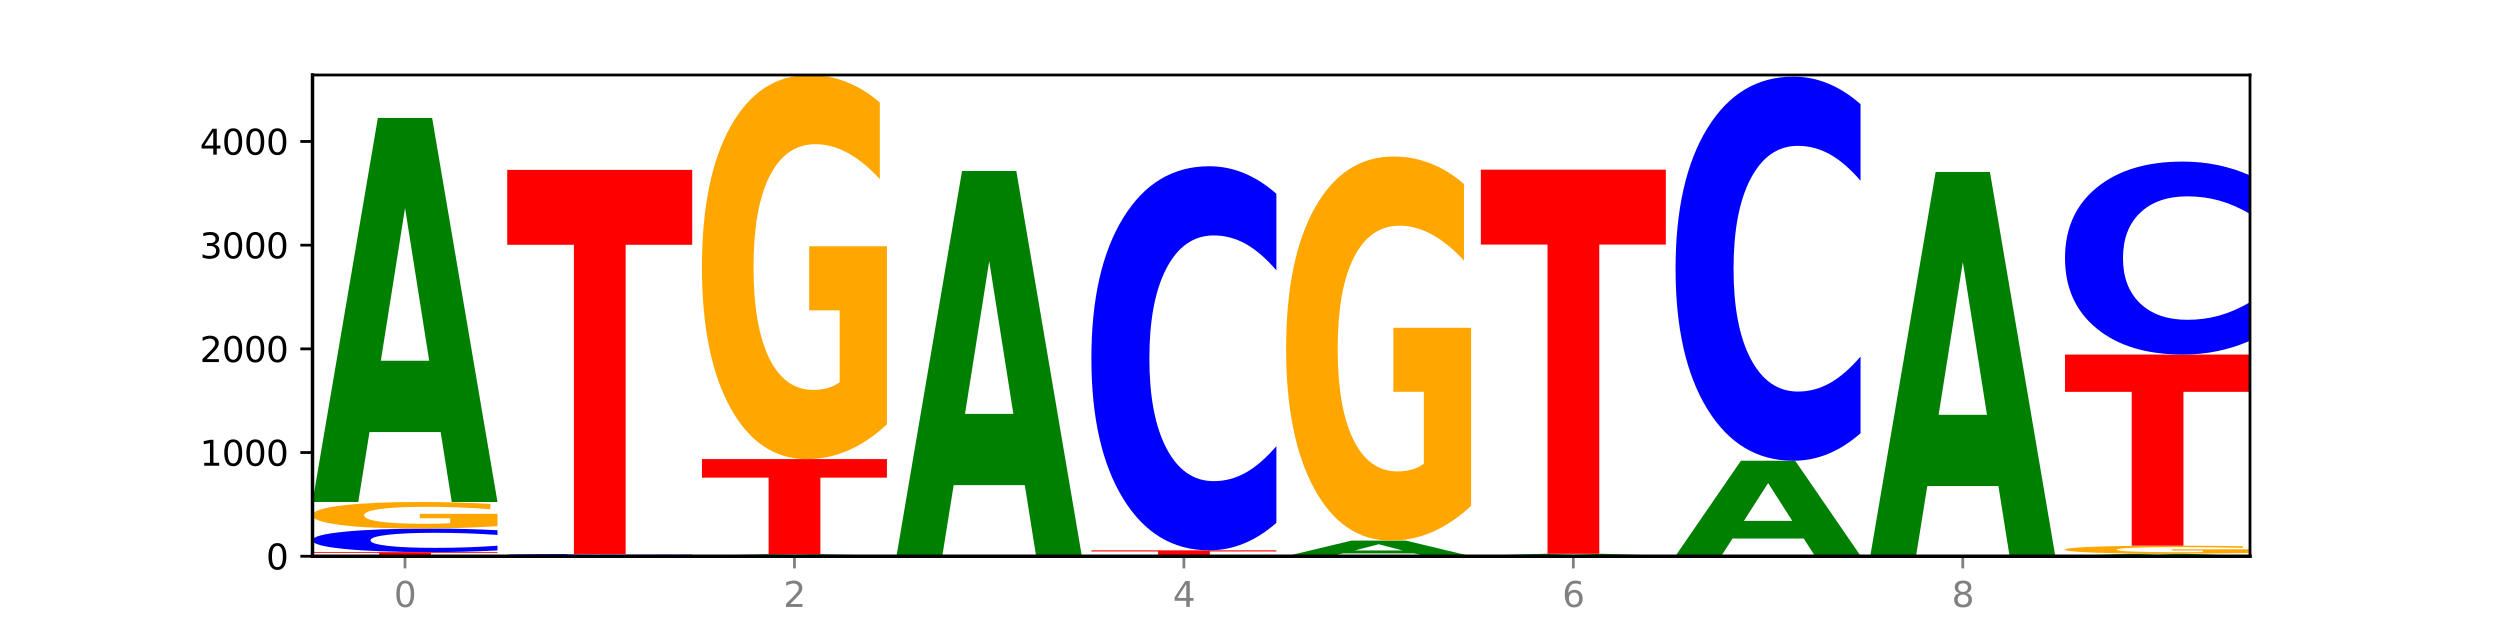 <?xml version="1.0" encoding="utf-8" standalone="no"?>
<!DOCTYPE svg PUBLIC "-//W3C//DTD SVG 1.1//EN"
  "http://www.w3.org/Graphics/SVG/1.1/DTD/svg11.dtd">
<svg xmlns:xlink="http://www.w3.org/1999/xlink" width="720pt" height="180pt" viewBox="0 0 720 180" xmlns="http://www.w3.org/2000/svg" version="1.1">
 <defs>
  <style type="text/css">*{stroke-linejoin: round; stroke-linecap: butt}</style>
 </defs>
 <g id="figure_1">
  <g id="patch_1">
   <path d="M 0 180 
L 720 180 
L 720 0 
L 0 0 
z
" style="fill: #ffffff"/>
  </g>
  <g id="axes_1">
   <g id="patch_2">
    <path d="M 90 160.2 
L 648 160.2 
L 648 21.6 
L 90 21.6 
z
" style="fill: #ffffff"/>
   </g>
   <g id="line2d_1">
    <path d="M 90 160.2 
L 648 160.2 
" clip-path="url(#p445fad048c)" style="fill: none; stroke: #000000; stroke-width: 0.5; stroke-linecap: square"/>
   </g>
   <g id="patch_3">
    <path d="M 90 159.005 
L 143.276 159.005 
L 143.276 159.238 
L 124.109 159.238 
L 124.109 160.2 
L 109.204 160.2 
L 109.204 159.238 
L 90 159.238 
L 90 159.005 
z
" clip-path="url(#p445fad048c)" style="fill: #ff0000"/>
   </g>
   <g id="patch_4">
    <path d="M 143.276 158.52 
Q 138.82 158.76 134.001 158.882 
Q 129.182 159.005 123.934 159.005 
Q 108.282 159.005 99.141 158.092 
Q 90 157.179 90 155.618 
Q 90 154.051 99.141 153.139 
Q 108.282 152.226 123.934 152.226 
Q 129.182 152.226 134.001 152.349 
Q 138.82 152.471 143.276 152.712 
L 143.276 154.064 
Q 138.78 153.744 134.417 153.596 
Q 130.055 153.447 125.236 153.447 
Q 116.591 153.447 111.638 154.026 
Q 106.698 154.603 106.698 155.618 
Q 106.698 156.629 111.638 157.207 
Q 116.591 157.784 125.236 157.784 
Q 130.055 157.784 134.417 157.636 
Q 138.78 157.486 143.276 157.167 
L 143.276 158.52 
z
" clip-path="url(#p445fad048c)" style="fill: #0000ff"/>
   </g>
   <g id="patch_5">
    <path d="M 143.276 151.535 
Q 137.903 151.88 132.124 152.054 
Q 126.345 152.226 120.184 152.226 
Q 106.262 152.226 98.131 151.197 
Q 90 150.167 90 148.406 
Q 90 146.625 98.274 145.603 
Q 106.561 144.581 120.972 144.581 
Q 126.525 144.581 131.611 144.72 
Q 136.709 144.857 141.223 145.129 
L 141.223 146.653 
Q 136.566 146.304 131.957 146.132 
Q 127.348 145.958 122.716 145.958 
Q 114.143 145.958 109.498 146.593 
Q 104.853 147.226 104.853 148.406 
Q 104.853 149.575 109.331 150.213 
Q 113.808 150.849 122.047 150.849 
Q 124.292 150.849 126.214 150.813 
Q 128.136 150.775 129.665 150.696 
L 129.665 149.265 
L 120.889 149.265 
L 120.889 147.991 
L 143.276 147.991 
L 143.276 151.535 
z
" clip-path="url(#p445fad048c)" style="fill: #ffa600"/>
   </g>
   <g id="patch_6">
    <path d="M 126.905 124.43 
L 106.415 124.43 
L 103.18 144.581 
L 90 144.581 
L 108.823 33.964 
L 124.454 33.964 
L 143.276 144.581 
L 130.107 144.581 
L 126.905 124.43 
z
M 109.683 103.9 
L 123.604 103.9 
L 116.655 59.899 
L 109.683 103.9 
z
" clip-path="url(#p445fad048c)" style="fill: #008000"/>
   </g>
   <g id="patch_7">
    <path d="M 182.985 160.167 
L 162.496 160.167 
L 159.261 160.2 
L 146.08 160.2 
L 164.903 160.021 
L 180.534 160.021 
L 199.357 160.2 
L 186.187 160.2 
L 182.985 160.167 
z
M 165.764 160.134 
L 179.684 160.134 
L 172.735 160.063 
L 165.764 160.134 
z
" clip-path="url(#p445fad048c)" style="fill: #008000"/>
   </g>
   <g id="patch_8">
    <path d="M 199.357 159.987 
Q 194.9 160.004 190.081 160.012 
Q 185.263 160.021 180.014 160.021 
Q 164.363 160.021 155.222 159.956 
Q 146.08 159.892 146.08 159.782 
Q 146.08 159.672 155.222 159.607 
Q 164.363 159.543 180.014 159.543 
Q 185.263 159.543 190.081 159.552 
Q 194.9 159.56 199.357 159.577 
L 199.357 159.672 
Q 194.86 159.65 190.498 159.64 
Q 186.135 159.629 181.316 159.629 
Q 172.672 159.629 167.718 159.67 
Q 162.779 159.71 162.779 159.782 
Q 162.779 159.853 167.718 159.894 
Q 172.672 159.935 181.316 159.935 
Q 186.135 159.935 190.498 159.924 
Q 194.86 159.914 199.357 159.891 
L 199.357 159.987 
z
" clip-path="url(#p445fad048c)" style="fill: #0000ff"/>
   </g>
   <g id="patch_9">
    <path d="M 146.08 48.926 
L 199.357 48.926 
L 199.357 70.499 
L 180.19 70.499 
L 180.19 159.543 
L 165.285 159.543 
L 165.285 70.499 
L 146.08 70.499 
L 146.08 48.926 
z
" clip-path="url(#p445fad048c)" style="fill: #ff0000"/>
   </g>
   <g id="patch_10">
    <path d="M 255.437 160.187 
Q 250.981 160.194 246.162 160.197 
Q 241.343 160.2 236.094 160.2 
Q 220.443 160.2 211.302 160.176 
Q 202.161 160.152 202.161 160.11 
Q 202.161 160.069 211.302 160.045 
Q 220.443 160.021 236.094 160.021 
Q 241.343 160.021 246.162 160.024 
Q 250.981 160.027 255.437 160.034 
L 255.437 160.069 
Q 250.94 160.061 246.578 160.057 
Q 242.215 160.053 237.397 160.053 
Q 228.752 160.053 223.799 160.068 
Q 218.859 160.084 218.859 160.11 
Q 218.859 160.137 223.799 160.152 
Q 228.752 160.168 237.397 160.168 
Q 242.215 160.168 246.578 160.164 
Q 250.94 160.16 255.437 160.151 
L 255.437 160.187 
z
" clip-path="url(#p445fad048c)" style="fill: #0000ff"/>
   </g>
   <g id="patch_11">
    <path d="M 239.065 159.95 
L 218.576 159.95 
L 215.341 160.021 
L 202.161 160.021 
L 220.983 159.633 
L 236.615 159.633 
L 255.437 160.021 
L 242.268 160.021 
L 239.065 159.95 
z
M 221.844 159.878 
L 235.765 159.878 
L 228.815 159.724 
L 221.844 159.878 
z
" clip-path="url(#p445fad048c)" style="fill: #008000"/>
   </g>
   <g id="patch_12">
    <path d="M 202.161 132.217 
L 255.437 132.217 
L 255.437 137.564 
L 236.27 137.564 
L 236.27 159.633 
L 221.365 159.633 
L 221.365 137.564 
L 202.161 137.564 
L 202.161 132.217 
z
" clip-path="url(#p445fad048c)" style="fill: #ff0000"/>
   </g>
   <g id="patch_13">
    <path d="M 255.437 122.209 
Q 250.064 127.213 244.285 129.727 
Q 238.506 132.217 232.345 132.217 
Q 218.423 132.217 210.292 117.319 
Q 202.161 102.421 202.161 76.943 
Q 202.161 51.168 210.435 36.384 
Q 218.722 21.6 233.133 21.6 
Q 238.685 21.6 243.772 23.611 
Q 248.87 25.599 253.384 29.529 
L 253.384 51.579 
Q 248.727 46.529 244.118 44.039 
Q 239.509 41.525 234.876 41.525 
Q 226.304 41.525 221.659 50.711 
Q 217.014 59.874 217.014 76.943 
Q 217.014 93.852 221.492 103.083 
Q 225.969 112.292 234.208 112.292 
Q 236.453 112.292 238.375 111.766 
Q 240.297 111.218 241.826 110.075 
L 241.826 89.373 
L 233.05 89.373 
L 233.05 70.933 
L 255.437 70.933 
L 255.437 122.209 
z
" clip-path="url(#p445fad048c)" style="fill: #ffa600"/>
   </g>
   <g id="patch_14">
    <path d="M 311.518 160.197 
Q 306.145 160.199 300.366 160.199 
Q 294.587 160.2 288.426 160.2 
Q 274.504 160.2 266.372 160.196 
Q 258.241 160.192 258.241 160.185 
Q 258.241 160.178 266.516 160.174 
Q 274.802 160.17 289.214 160.17 
Q 294.766 160.17 299.852 160.171 
Q 304.951 160.171 309.464 160.172 
L 309.464 160.178 
Q 304.807 160.177 300.198 160.176 
Q 295.59 160.176 290.957 160.176 
Q 282.384 160.176 277.739 160.178 
Q 273.095 160.18 273.095 160.185 
Q 273.095 160.19 277.572 160.192 
Q 282.05 160.195 290.288 160.195 
Q 292.533 160.195 294.455 160.194 
Q 296.378 160.194 297.906 160.194 
L 297.906 160.188 
L 289.13 160.188 
L 289.13 160.183 
L 311.518 160.183 
L 311.518 160.197 
z
" clip-path="url(#p445fad048c)" style="fill: #ffa600"/>
   </g>
   <g id="patch_15">
    <path d="M 258.241 159.871 
L 311.518 159.871 
L 311.518 159.93 
L 292.35 159.93 
L 292.35 160.17 
L 277.445 160.17 
L 277.445 159.93 
L 258.241 159.93 
L 258.241 159.871 
z
" clip-path="url(#p445fad048c)" style="fill: #ff0000"/>
   </g>
   <g id="patch_16">
    <path d="M 295.146 139.72 
L 274.657 139.72 
L 271.421 159.871 
L 258.241 159.871 
L 277.064 49.254 
L 292.695 49.254 
L 311.518 159.871 
L 298.348 159.871 
L 295.146 139.72 
z
M 277.924 119.19 
L 291.845 119.19 
L 284.896 75.19 
L 277.924 119.19 
z
" clip-path="url(#p445fad048c)" style="fill: #008000"/>
   </g>
   <g id="patch_17">
    <path d="M 314.322 158.498 
L 367.598 158.498 
L 367.598 158.83 
L 348.431 158.83 
L 348.431 160.2 
L 333.526 160.2 
L 333.526 158.83 
L 314.322 158.83 
L 314.322 158.498 
z
" clip-path="url(#p445fad048c)" style="fill: #ff0000"/>
   </g>
   <g id="patch_18">
    <path d="M 367.598 150.569 
Q 363.142 154.499 358.323 156.487 
Q 353.504 158.498 348.255 158.498 
Q 332.604 158.498 323.463 143.599 
Q 314.322 128.701 314.322 103.223 
Q 314.322 77.654 323.463 62.779 
Q 332.604 47.881 348.255 47.881 
Q 353.504 47.881 358.323 49.891 
Q 363.142 51.879 367.598 55.81 
L 367.598 77.86 
Q 363.101 72.65 358.739 70.228 
Q 354.376 67.806 349.557 67.806 
Q 340.913 67.806 335.96 77.243 
Q 331.02 86.657 331.02 103.223 
Q 331.02 119.721 335.96 129.158 
Q 340.913 138.572 349.557 138.572 
Q 354.376 138.572 358.739 136.15 
Q 363.101 133.705 367.598 128.496 
L 367.598 150.569 
z
" clip-path="url(#p445fad048c)" style="fill: #0000ff"/>
   </g>
   <g id="patch_19">
    <path d="M 407.307 159.379 
L 386.817 159.379 
L 383.582 160.2 
L 370.402 160.2 
L 389.225 155.69 
L 404.856 155.69 
L 423.678 160.2 
L 410.509 160.2 
L 407.307 159.379 
z
M 390.085 158.542 
L 404.006 158.542 
L 397.057 156.748 
L 390.085 158.542 
z
" clip-path="url(#p445fad048c)" style="fill: #008000"/>
   </g>
   <g id="patch_20">
    <path d="M 423.678 145.682 
Q 418.305 150.686 412.526 153.2 
Q 406.747 155.69 400.586 155.69 
Q 386.664 155.69 378.533 140.792 
Q 370.402 125.894 370.402 100.416 
Q 370.402 74.641 378.676 59.857 
Q 386.963 45.073 401.374 45.073 
Q 406.927 45.073 412.013 47.084 
Q 417.111 49.072 421.625 53.002 
L 421.625 75.053 
Q 416.968 70.003 412.359 67.512 
Q 407.75 64.999 403.118 64.999 
Q 394.545 64.999 389.9 74.184 
Q 385.255 83.347 385.255 100.416 
Q 385.255 117.325 389.733 126.557 
Q 394.21 135.765 402.449 135.765 
Q 404.694 135.765 406.616 135.24 
Q 408.538 134.691 410.067 133.549 
L 410.067 112.847 
L 401.291 112.847 
L 401.291 94.407 
L 423.678 94.407 
L 423.678 145.682 
z
" clip-path="url(#p445fad048c)" style="fill: #ffa600"/>
   </g>
   <g id="patch_21">
    <path d="M 479.759 160.187 
Q 475.302 160.194 470.483 160.197 
Q 465.665 160.2 460.416 160.2 
Q 444.765 160.2 435.624 160.176 
Q 426.482 160.152 426.482 160.11 
Q 426.482 160.069 435.624 160.045 
Q 444.765 160.021 460.416 160.021 
Q 465.665 160.021 470.483 160.024 
Q 475.302 160.027 479.759 160.034 
L 479.759 160.069 
Q 475.262 160.061 470.9 160.057 
Q 466.537 160.053 461.718 160.053 
Q 453.074 160.053 448.12 160.068 
Q 443.181 160.084 443.181 160.11 
Q 443.181 160.137 448.12 160.152 
Q 453.074 160.168 461.718 160.168 
Q 466.537 160.168 470.9 160.164 
Q 475.262 160.16 479.759 160.151 
L 479.759 160.187 
z
" clip-path="url(#p445fad048c)" style="fill: #0000ff"/>
   </g>
   <g id="patch_22">
    <path d="M 463.387 159.923 
L 442.898 159.923 
L 439.663 160.021 
L 426.482 160.021 
L 445.305 159.483 
L 460.936 159.483 
L 479.759 160.021 
L 466.589 160.021 
L 463.387 159.923 
z
M 446.166 159.823 
L 460.087 159.823 
L 453.137 159.609 
L 446.166 159.823 
z
" clip-path="url(#p445fad048c)" style="fill: #008000"/>
   </g>
   <g id="patch_23">
    <path d="M 426.482 48.866 
L 479.759 48.866 
L 479.759 70.439 
L 460.592 70.439 
L 460.592 159.483 
L 445.687 159.483 
L 445.687 70.439 
L 426.482 70.439 
L 426.482 48.866 
z
" clip-path="url(#p445fad048c)" style="fill: #ff0000"/>
   </g>
   <g id="patch_24">
    <path d="M 482.563 160.081 
L 535.839 160.081 
L 535.839 160.104 
L 516.672 160.104 
L 516.672 160.2 
L 501.767 160.2 
L 501.767 160.104 
L 482.563 160.104 
L 482.563 160.081 
z
" clip-path="url(#p445fad048c)" style="fill: #ff0000"/>
   </g>
   <g id="patch_25">
    <path d="M 519.467 155.092 
L 498.978 155.092 
L 495.743 160.081 
L 482.563 160.081 
L 501.385 132.695 
L 517.017 132.695 
L 535.839 160.081 
L 522.67 160.081 
L 519.467 155.092 
z
M 502.246 150.009 
L 516.167 150.009 
L 509.217 139.116 
L 502.246 150.009 
z
" clip-path="url(#p445fad048c)" style="fill: #008000"/>
   </g>
   <g id="patch_26">
    <path d="M 535.839 124.766 
Q 531.383 128.696 526.564 130.684 
Q 521.745 132.695 516.496 132.695 
Q 500.845 132.695 491.704 117.797 
Q 482.563 102.899 482.563 77.421 
Q 482.563 51.851 491.704 36.976 
Q 500.845 22.078 516.496 22.078 
Q 521.745 22.078 526.564 24.089 
Q 531.383 26.077 535.839 30.007 
L 535.839 52.057 
Q 531.342 46.847 526.98 44.425 
Q 522.617 42.003 517.799 42.003 
Q 509.154 42.003 504.201 51.44 
Q 499.261 60.854 499.261 77.421 
Q 499.261 93.918 504.201 103.356 
Q 509.154 112.77 517.799 112.77 
Q 522.617 112.77 526.98 110.348 
Q 531.342 107.903 535.839 102.693 
L 535.839 124.766 
z
" clip-path="url(#p445fad048c)" style="fill: #0000ff"/>
   </g>
   <g id="patch_27">
    <path d="M 538.643 160.14 
L 591.92 160.14 
L 591.92 160.152 
L 572.752 160.152 
L 572.752 160.2 
L 557.847 160.2 
L 557.847 160.152 
L 538.643 160.152 
L 538.643 160.14 
z
" clip-path="url(#p445fad048c)" style="fill: #ff0000"/>
   </g>
   <g id="patch_28">
    <path d="M 575.548 139.989 
L 555.059 139.989 
L 551.823 160.14 
L 538.643 160.14 
L 557.466 49.523 
L 573.097 49.523 
L 591.92 160.14 
L 578.75 160.14 
L 575.548 139.989 
z
M 558.326 119.459 
L 572.247 119.459 
L 565.298 75.459 
L 558.326 119.459 
z
" clip-path="url(#p445fad048c)" style="fill: #008000"/>
   </g>
   <g id="patch_29">
    <path d="M 631.628 160.064 
L 611.139 160.064 
L 607.904 160.2 
L 594.724 160.2 
L 613.546 159.453 
L 629.177 159.453 
L 648 160.2 
L 634.831 160.2 
L 631.628 160.064 
z
M 614.407 159.925 
L 628.328 159.925 
L 621.378 159.628 
L 614.407 159.925 
z
" clip-path="url(#p445fad048c)" style="fill: #008000"/>
   </g>
   <g id="patch_30">
    <path d="M 648 159.245 
Q 642.627 159.349 636.848 159.402 
Q 631.069 159.453 624.908 159.453 
Q 610.986 159.453 602.855 159.144 
Q 594.724 158.834 594.724 158.304 
Q 594.724 157.769 602.998 157.461 
Q 611.284 157.154 625.696 157.154 
Q 631.248 157.154 636.335 157.196 
Q 641.433 157.237 645.946 157.319 
L 645.946 157.777 
Q 641.29 157.672 636.681 157.62 
Q 632.072 157.568 627.439 157.568 
Q 618.866 157.568 614.222 157.759 
Q 609.577 157.949 609.577 158.304 
Q 609.577 158.656 614.055 158.848 
Q 618.532 159.039 626.771 159.039 
Q 629.015 159.039 630.938 159.028 
Q 632.86 159.017 634.388 158.993 
L 634.388 158.563 
L 625.612 158.563 
L 625.612 158.179 
L 648 158.179 
L 648 159.245 
z
" clip-path="url(#p445fad048c)" style="fill: #ffa600"/>
   </g>
   <g id="patch_31">
    <path d="M 594.724 102.114 
L 648 102.114 
L 648 112.848 
L 628.833 112.848 
L 628.833 157.154 
L 613.928 157.154 
L 613.928 112.848 
L 594.724 112.848 
L 594.724 102.114 
z
" clip-path="url(#p445fad048c)" style="fill: #ff0000"/>
   </g>
   <g id="patch_32">
    <path d="M 648 98.13 
Q 643.544 100.105 638.725 101.104 
Q 633.906 102.114 628.657 102.114 
Q 613.006 102.114 603.865 94.629 
Q 594.724 87.143 594.724 74.343 
Q 594.724 61.496 603.865 54.022 
Q 613.006 46.537 628.657 46.537 
Q 633.906 46.537 638.725 47.547 
Q 643.544 48.546 648 50.52 
L 648 61.599 
Q 643.503 58.982 639.141 57.765 
Q 634.778 56.548 629.959 56.548 
Q 621.315 56.548 616.362 61.289 
Q 611.422 66.019 611.422 74.343 
Q 611.422 82.632 616.362 87.373 
Q 621.315 92.103 629.959 92.103 
Q 634.778 92.103 639.141 90.886 
Q 643.503 89.658 648 87.04 
L 648 98.13 
z
" clip-path="url(#p445fad048c)" style="fill: #0000ff"/>
   </g>
   <g id="matplotlib.axis_1">
    <g id="xtick_1">
     <g id="line2d_2">
      <defs>
       <path id="mc07b81071b" d="M 0 0 
L 0 3.5 
" style="stroke: #808080; stroke-width: 0.8"/>
      </defs>
      <g>
       <use xlink:href="#mc07b81071b" x="116.638" y="160.2" style="fill: #808080; stroke: #808080; stroke-width: 0.8"/>
      </g>
     </g>
     <g id="text_1">
      <!-- 0 -->
      <g style="fill: #808080" transform="translate(113.457 174.798) scale(0.1 -0.1)">
       <defs>
        <path id="DejaVuSans-30" d="M 2034 4250 
Q 1547 4250 1301 3770 
Q 1056 3291 1056 2328 
Q 1056 1369 1301 889 
Q 1547 409 2034 409 
Q 2525 409 2770 889 
Q 3016 1369 3016 2328 
Q 3016 3291 2770 3770 
Q 2525 4250 2034 4250 
z
M 2034 4750 
Q 2819 4750 3233 4129 
Q 3647 3509 3647 2328 
Q 3647 1150 3233 529 
Q 2819 -91 2034 -91 
Q 1250 -91 836 529 
Q 422 1150 422 2328 
Q 422 3509 836 4129 
Q 1250 4750 2034 4750 
z
" transform="scale(0.016)"/>
       </defs>
       <use xlink:href="#DejaVuSans-30"/>
      </g>
     </g>
    </g>
    <g id="xtick_2">
     <g id="line2d_3">
      <g>
       <use xlink:href="#mc07b81071b" x="228.799" y="160.2" style="fill: #808080; stroke: #808080; stroke-width: 0.8"/>
      </g>
     </g>
     <g id="text_2">
      <!-- 2 -->
      <g style="fill: #808080" transform="translate(225.618 174.798) scale(0.1 -0.1)">
       <defs>
        <path id="DejaVuSans-32" d="M 1228 531 
L 3431 531 
L 3431 0 
L 469 0 
L 469 531 
Q 828 903 1448 1529 
Q 2069 2156 2228 2338 
Q 2531 2678 2651 2914 
Q 2772 3150 2772 3378 
Q 2772 3750 2511 3984 
Q 2250 4219 1831 4219 
Q 1534 4219 1204 4116 
Q 875 4013 500 3803 
L 500 4441 
Q 881 4594 1212 4672 
Q 1544 4750 1819 4750 
Q 2544 4750 2975 4387 
Q 3406 4025 3406 3419 
Q 3406 3131 3298 2873 
Q 3191 2616 2906 2266 
Q 2828 2175 2409 1742 
Q 1991 1309 1228 531 
z
" transform="scale(0.016)"/>
       </defs>
       <use xlink:href="#DejaVuSans-32"/>
      </g>
     </g>
    </g>
    <g id="xtick_3">
     <g id="line2d_4">
      <g>
       <use xlink:href="#mc07b81071b" x="340.96" y="160.2" style="fill: #808080; stroke: #808080; stroke-width: 0.8"/>
      </g>
     </g>
     <g id="text_3">
      <!-- 4 -->
      <g style="fill: #808080" transform="translate(337.779 174.798) scale(0.1 -0.1)">
       <defs>
        <path id="DejaVuSans-34" d="M 2419 4116 
L 825 1625 
L 2419 1625 
L 2419 4116 
z
M 2253 4666 
L 3047 4666 
L 3047 1625 
L 3713 1625 
L 3713 1100 
L 3047 1100 
L 3047 0 
L 2419 0 
L 2419 1100 
L 313 1100 
L 313 1709 
L 2253 4666 
z
" transform="scale(0.016)"/>
       </defs>
       <use xlink:href="#DejaVuSans-34"/>
      </g>
     </g>
    </g>
    <g id="xtick_4">
     <g id="line2d_5">
      <g>
       <use xlink:href="#mc07b81071b" x="453.121" y="160.2" style="fill: #808080; stroke: #808080; stroke-width: 0.8"/>
      </g>
     </g>
     <g id="text_4">
      <!-- 6 -->
      <g style="fill: #808080" transform="translate(449.939 174.798) scale(0.1 -0.1)">
       <defs>
        <path id="DejaVuSans-36" d="M 2113 2584 
Q 1688 2584 1439 2293 
Q 1191 2003 1191 1497 
Q 1191 994 1439 701 
Q 1688 409 2113 409 
Q 2538 409 2786 701 
Q 3034 994 3034 1497 
Q 3034 2003 2786 2293 
Q 2538 2584 2113 2584 
z
M 3366 4563 
L 3366 3988 
Q 3128 4100 2886 4159 
Q 2644 4219 2406 4219 
Q 1781 4219 1451 3797 
Q 1122 3375 1075 2522 
Q 1259 2794 1537 2939 
Q 1816 3084 2150 3084 
Q 2853 3084 3261 2657 
Q 3669 2231 3669 1497 
Q 3669 778 3244 343 
Q 2819 -91 2113 -91 
Q 1303 -91 875 529 
Q 447 1150 447 2328 
Q 447 3434 972 4092 
Q 1497 4750 2381 4750 
Q 2619 4750 2861 4703 
Q 3103 4656 3366 4563 
z
" transform="scale(0.016)"/>
       </defs>
       <use xlink:href="#DejaVuSans-36"/>
      </g>
     </g>
    </g>
    <g id="xtick_5">
     <g id="line2d_6">
      <g>
       <use xlink:href="#mc07b81071b" x="565.281" y="160.2" style="fill: #808080; stroke: #808080; stroke-width: 0.8"/>
      </g>
     </g>
     <g id="text_5">
      <!-- 8 -->
      <g style="fill: #808080" transform="translate(562.1 174.798) scale(0.1 -0.1)">
       <defs>
        <path id="DejaVuSans-38" d="M 2034 2216 
Q 1584 2216 1326 1975 
Q 1069 1734 1069 1313 
Q 1069 891 1326 650 
Q 1584 409 2034 409 
Q 2484 409 2743 651 
Q 3003 894 3003 1313 
Q 3003 1734 2745 1975 
Q 2488 2216 2034 2216 
z
M 1403 2484 
Q 997 2584 770 2862 
Q 544 3141 544 3541 
Q 544 4100 942 4425 
Q 1341 4750 2034 4750 
Q 2731 4750 3128 4425 
Q 3525 4100 3525 3541 
Q 3525 3141 3298 2862 
Q 3072 2584 2669 2484 
Q 3125 2378 3379 2068 
Q 3634 1759 3634 1313 
Q 3634 634 3220 271 
Q 2806 -91 2034 -91 
Q 1263 -91 848 271 
Q 434 634 434 1313 
Q 434 1759 690 2068 
Q 947 2378 1403 2484 
z
M 1172 3481 
Q 1172 3119 1398 2916 
Q 1625 2713 2034 2713 
Q 2441 2713 2670 2916 
Q 2900 3119 2900 3481 
Q 2900 3844 2670 4047 
Q 2441 4250 2034 4250 
Q 1625 4250 1398 4047 
Q 1172 3844 1172 3481 
z
" transform="scale(0.016)"/>
       </defs>
       <use xlink:href="#DejaVuSans-38"/>
      </g>
     </g>
    </g>
   </g>
   <g id="matplotlib.axis_2">
    <g id="ytick_1">
     <g id="line2d_7">
      <defs>
       <path id="m87d728ae1b" d="M 0 0 
L -3.5 0 
" style="stroke: #000000; stroke-width: 0.8"/>
      </defs>
      <g>
       <use xlink:href="#m87d728ae1b" x="90" y="160.2" style="stroke: #000000; stroke-width: 0.8"/>
      </g>
     </g>
     <g id="text_6">
      <!-- 0 -->
      <g transform="translate(76.638 163.999) scale(0.1 -0.1)">
       <use xlink:href="#DejaVuSans-30"/>
      </g>
     </g>
    </g>
    <g id="ytick_2">
     <g id="line2d_8">
      <g>
       <use xlink:href="#m87d728ae1b" x="90" y="130.336" style="stroke: #000000; stroke-width: 0.8"/>
      </g>
     </g>
     <g id="text_7">
      <!-- 1000 -->
      <g transform="translate(57.55 134.135) scale(0.1 -0.1)">
       <defs>
        <path id="DejaVuSans-31" d="M 794 531 
L 1825 531 
L 1825 4091 
L 703 3866 
L 703 4441 
L 1819 4666 
L 2450 4666 
L 2450 531 
L 3481 531 
L 3481 0 
L 794 0 
L 794 531 
z
" transform="scale(0.016)"/>
       </defs>
       <use xlink:href="#DejaVuSans-31"/>
       <use xlink:href="#DejaVuSans-30" x="63.623"/>
       <use xlink:href="#DejaVuSans-30" x="127.246"/>
       <use xlink:href="#DejaVuSans-30" x="190.869"/>
      </g>
     </g>
    </g>
    <g id="ytick_3">
     <g id="line2d_9">
      <g>
       <use xlink:href="#m87d728ae1b" x="90" y="100.471" style="stroke: #000000; stroke-width: 0.8"/>
      </g>
     </g>
     <g id="text_8">
      <!-- 2000 -->
      <g transform="translate(57.55 104.271) scale(0.1 -0.1)">
       <use xlink:href="#DejaVuSans-32"/>
       <use xlink:href="#DejaVuSans-30" x="63.623"/>
       <use xlink:href="#DejaVuSans-30" x="127.246"/>
       <use xlink:href="#DejaVuSans-30" x="190.869"/>
      </g>
     </g>
    </g>
    <g id="ytick_4">
     <g id="line2d_10">
      <g>
       <use xlink:href="#m87d728ae1b" x="90" y="70.607" style="stroke: #000000; stroke-width: 0.8"/>
      </g>
     </g>
     <g id="text_9">
      <!-- 3000 -->
      <g transform="translate(57.55 74.406) scale(0.1 -0.1)">
       <defs>
        <path id="DejaVuSans-33" d="M 2597 2516 
Q 3050 2419 3304 2112 
Q 3559 1806 3559 1356 
Q 3559 666 3084 287 
Q 2609 -91 1734 -91 
Q 1441 -91 1130 -33 
Q 819 25 488 141 
L 488 750 
Q 750 597 1062 519 
Q 1375 441 1716 441 
Q 2309 441 2620 675 
Q 2931 909 2931 1356 
Q 2931 1769 2642 2001 
Q 2353 2234 1838 2234 
L 1294 2234 
L 1294 2753 
L 1863 2753 
Q 2328 2753 2575 2939 
Q 2822 3125 2822 3475 
Q 2822 3834 2567 4026 
Q 2313 4219 1838 4219 
Q 1578 4219 1281 4162 
Q 984 4106 628 3988 
L 628 4550 
Q 988 4650 1302 4700 
Q 1616 4750 1894 4750 
Q 2613 4750 3031 4423 
Q 3450 4097 3450 3541 
Q 3450 3153 3228 2886 
Q 3006 2619 2597 2516 
z
" transform="scale(0.016)"/>
       </defs>
       <use xlink:href="#DejaVuSans-33"/>
       <use xlink:href="#DejaVuSans-30" x="63.623"/>
       <use xlink:href="#DejaVuSans-30" x="127.246"/>
       <use xlink:href="#DejaVuSans-30" x="190.869"/>
      </g>
     </g>
    </g>
    <g id="ytick_5">
     <g id="line2d_11">
      <g>
       <use xlink:href="#m87d728ae1b" x="90" y="40.743" style="stroke: #000000; stroke-width: 0.8"/>
      </g>
     </g>
     <g id="text_10">
      <!-- 4000 -->
      <g transform="translate(57.55 44.542) scale(0.1 -0.1)">
       <use xlink:href="#DejaVuSans-34"/>
       <use xlink:href="#DejaVuSans-30" x="63.623"/>
       <use xlink:href="#DejaVuSans-30" x="127.246"/>
       <use xlink:href="#DejaVuSans-30" x="190.869"/>
      </g>
     </g>
    </g>
   </g>
   <g id="patch_33">
    <path d="M 90 160.2 
L 90 21.6 
" style="fill: none; stroke: #000000; stroke-linejoin: miter; stroke-linecap: square"/>
   </g>
   <g id="patch_34">
    <path d="M 648 160.2 
L 648 21.6 
" style="fill: none; stroke: #000000; stroke-width: 0.8; stroke-linejoin: miter; stroke-linecap: square"/>
   </g>
   <g id="patch_35">
    <path d="M 90 160.2 
L 648 160.2 
" style="fill: none; stroke: #000000; stroke-linejoin: miter; stroke-linecap: square"/>
   </g>
   <g id="patch_36">
    <path d="M 90 21.6 
L 648 21.6 
" style="fill: none; stroke: #000000; stroke-width: 0.8; stroke-linejoin: miter; stroke-linecap: square"/>
   </g>
  </g>
 </g>
 <defs>
  <clipPath id="p445fad048c">
   <rect x="90" y="21.6" width="558" height="138.6"/>
  </clipPath>
 </defs>
</svg>

